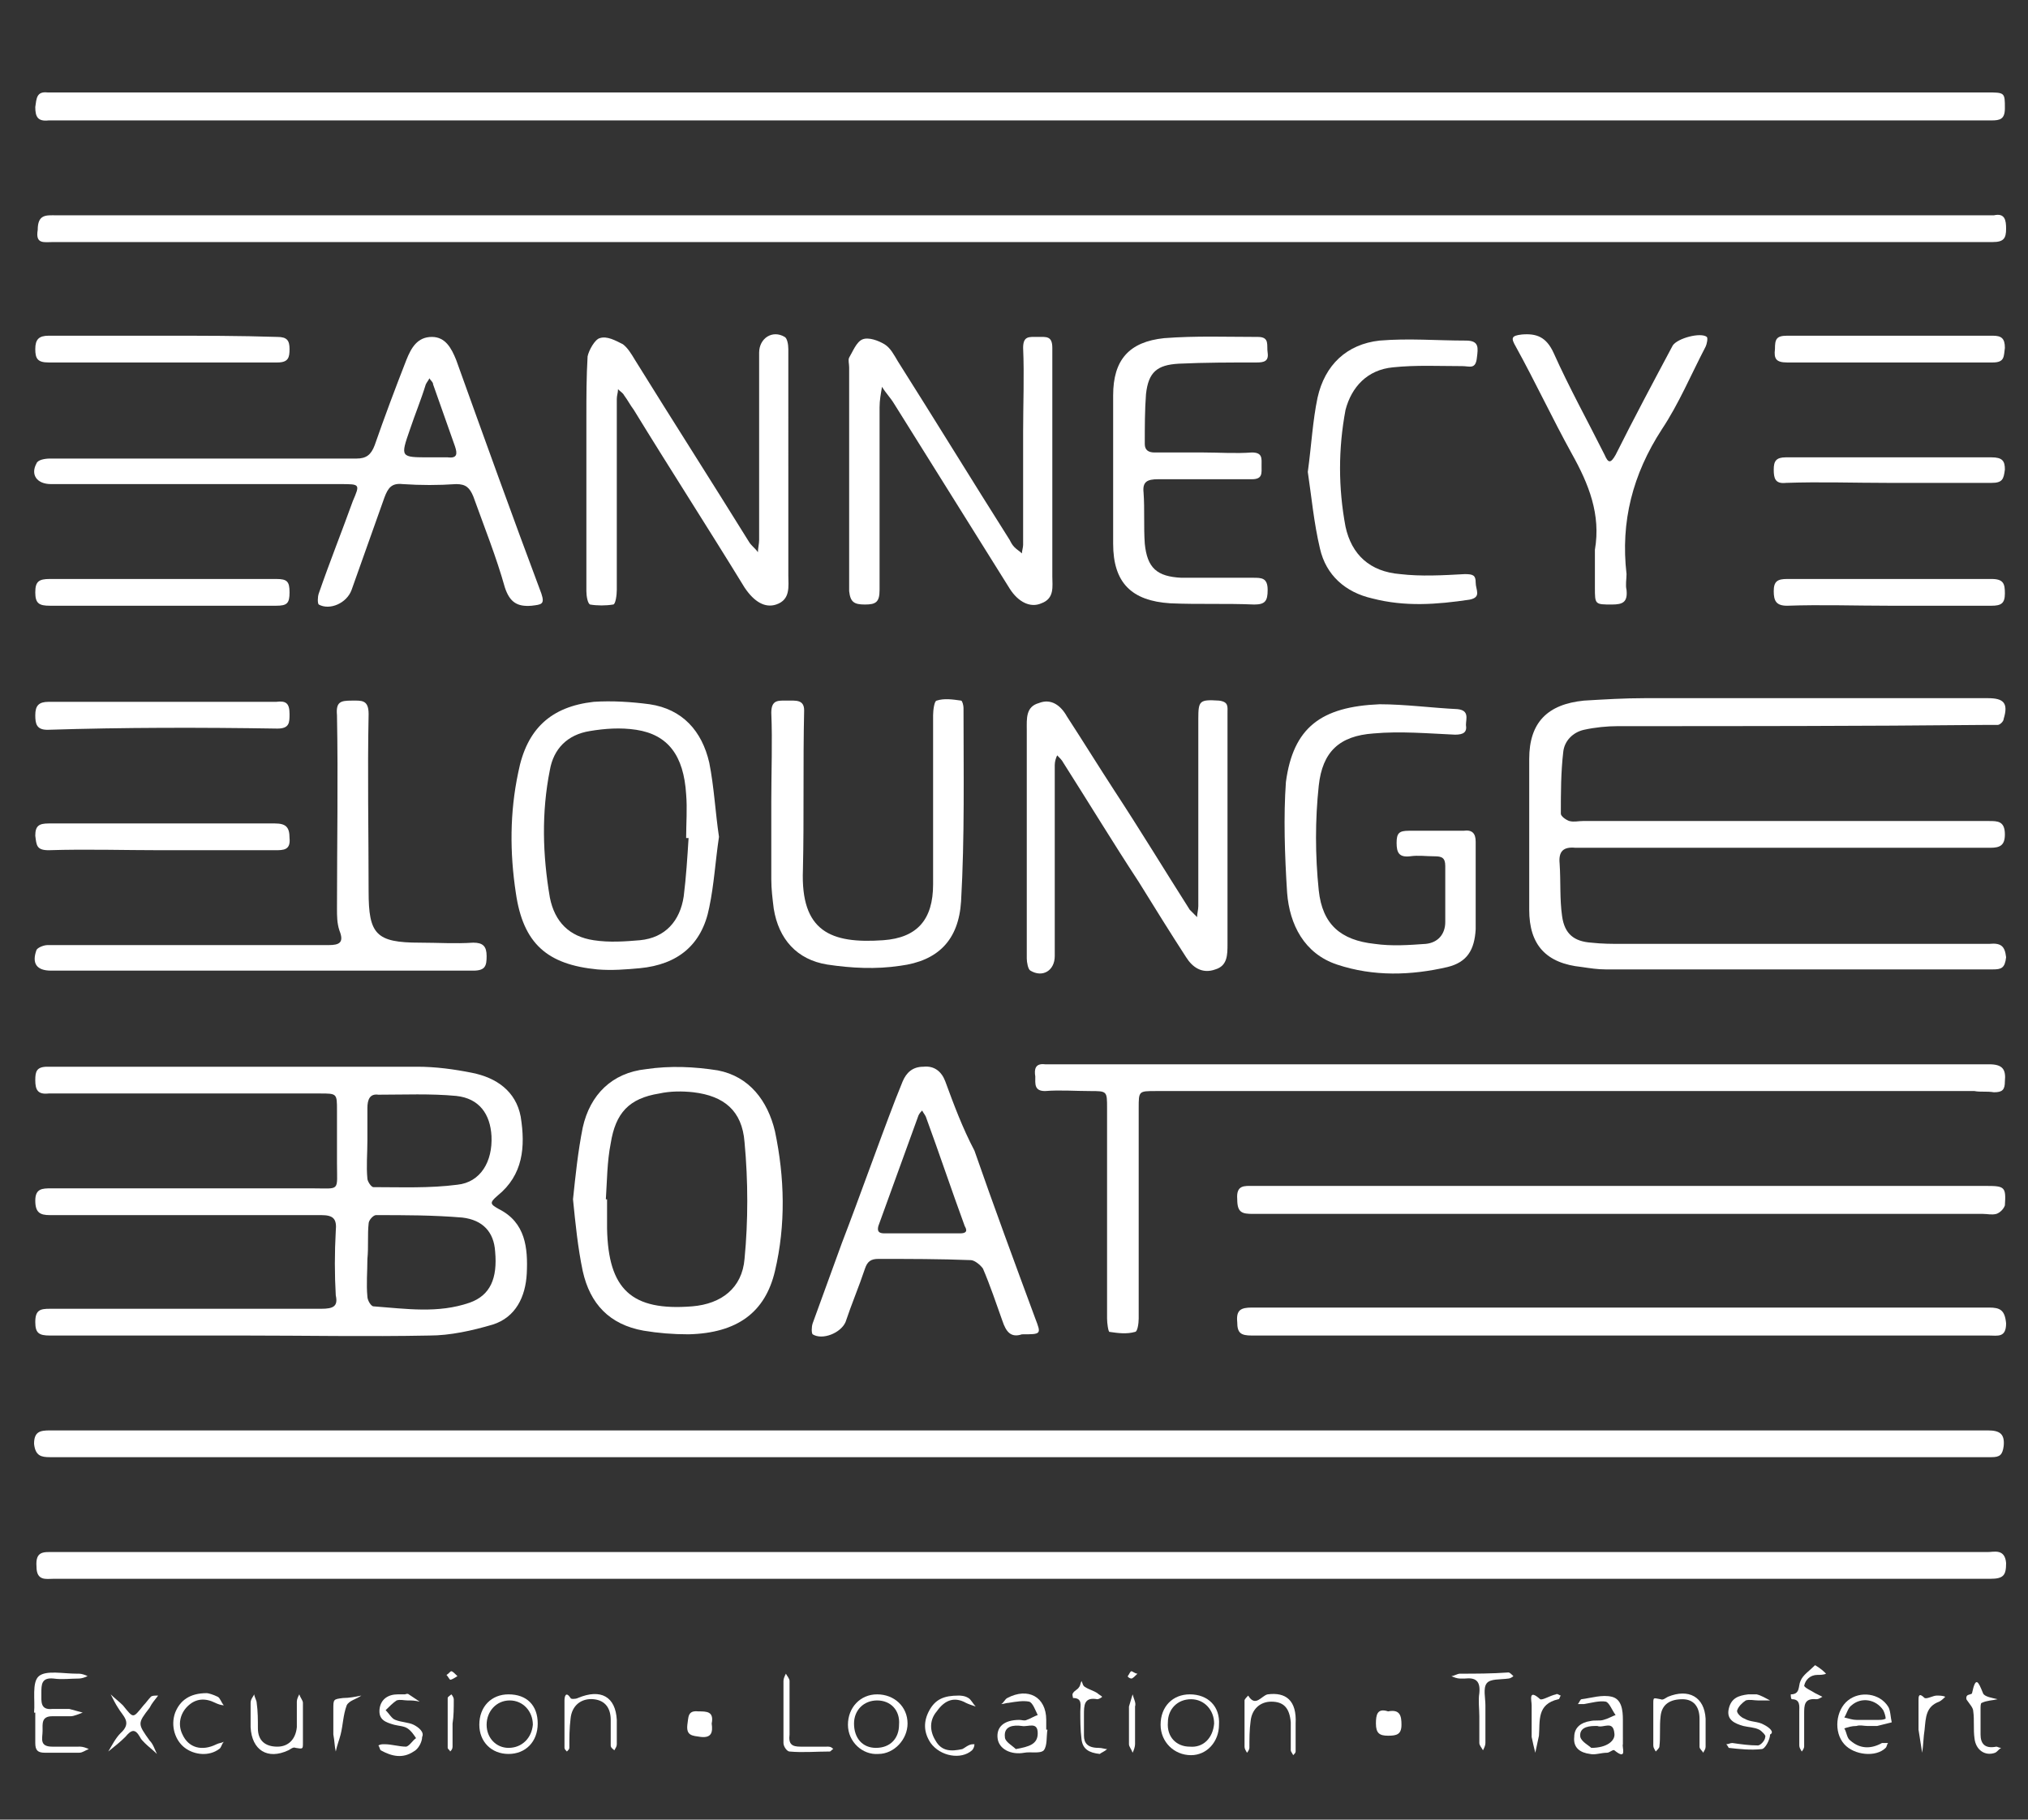 <?xml version="1.0" encoding="UTF-8"?>
<!-- Generator: Adobe Illustrator 27.5.0, SVG Export Plug-In . SVG Version: 6.00 Build 0)  -->
<svg xmlns="http://www.w3.org/2000/svg" xmlns:xlink="http://www.w3.org/1999/xlink" version="1.1" id="Calque_1" x="0px" y="0px" viewBox="0 0 166.7 149.6" style="enable-background:new 0 0 166.7 149.6;" xml:space="preserve">
<rect x="0" y="0" width="166.7" height="149.6" fill="#333333" stroke="none"/>
<style type="text/css">
	.st0{fill:#FFFFFF;}
</style>
<g>
	<path class="st0" d="M4.4,19.9c26.5,0,53,0,79.5,0c19.3,0,38.6,0,57.9,0c7.3,0,14.6,0,22,0c0.9,0,1.1-0.3,1.1-1.1   c0-0.7-0.1-1.3-1-1.1c-0.3,0-0.6,0-0.9,0c-20.8,0-41.7,0-62.5,0c-32,0-63.9,0-95.9,0c-0.8,0-1.5-0.1-1.5,1.2   C2.9,20.1,3.6,19.9,4.4,19.9z"></path>
	<path class="st0" d="M4,9.9c0.4,0,0.7,0,1.1,0c26.3,0,52.5,0,78.8,0c22.9,0,45.9,0,68.8,0c3.7,0,7.4,0,11,0c0.7,0,1.1-0.1,1.1-1   c0-1.3,0-1.3-1.5-1.3c-52.9,0-105.8,0-158.8,0c-0.2,0-0.4,0-0.6,0C3,7.5,3,8.1,2.9,8.8C2.9,9.6,3.1,10,4,9.9z"></path>
	<path class="st0" d="M163.4,127.6c-21.9,0-43.7,0-65.6,0c-31.1,0-62.3,0-93.4,0c-0.8,0-1.5-0.1-1.4,1.2c0,1.2,0.8,1,1.4,1   c26.5,0,53,0,79.5,0c7.1,0,14.2,0,21.4,0c19.4,0,38.8,0,58.3,0c1.1,0,1.3-0.3,1.3-1.3C164.8,127.3,163.9,127.6,163.4,127.6z"></path>
	<path class="st0" d="M4.1,119.8c0.3,0,0.6,0,0.9,0c52.2,0,104.5,0,156.7,0c0.7,0,1.3,0,2,0c0.7,0,0.9-0.2,1-0.9   c0.1-1-0.3-1.3-1.3-1.3c-26.5,0-53.1,0-79.6,0c-26.6,0-53.1,0-79.7,0c-0.8,0-1.3,0.1-1.3,1.1C2.9,119.7,3.4,119.8,4.1,119.8z"></path>
	<path class="st0" d="M26.4,107.6c-7.4,0-14.9,0-22.3,0c-0.8,0-1.2,0.1-1.2,1.1c0,0.9,0.3,1.1,1.2,1.1c5.3,0,10.6,0,15.9,0   c0,0,0,0,0,0c5.1,0,10.2,0.1,15.3,0c1.7,0,3.5-0.4,5.2-0.9c1.9-0.6,2.7-2.3,2.8-4.2c0.1-2.1-0.1-4.2-2.3-5.3   c-0.7-0.4-0.8-0.5-0.1-1.1c2.1-1.7,2.3-4,1.9-6.5c-0.4-2.1-2-3.2-4-3.6c-1.5-0.3-3-0.5-4.5-0.5c-10.1,0-20.2,0-30.4,0   c-0.9,0-1,0.4-1,1.1c0,0.8,0.2,1.2,1.1,1.1c0.3,0,0.6,0,0.9,0c7.1,0,14.2,0,21.4,0c1.4,0,1.4,0,1.4,1.4c0,1.4,0,2.9,0,4.3   c0,2.4,0.3,2.1-2,2.1c-7.2,0-14.3,0-21.5,0c-0.7,0-1.3,0-1.3,1c0,1,0.4,1.2,1.2,1.2c7.4,0,14.9,0,22.3,0c1,0,1.3,0.3,1.2,1.3   c-0.1,1.8-0.1,3.6,0,5.3C27.8,107.4,27.4,107.6,26.4,107.6z M31.1,90c2.1,0,4.3-0.1,6.4,0.1c1.9,0.2,2.8,1.5,2.9,3.3   c0.1,2.1-0.9,3.8-2.8,4c-2.3,0.3-4.6,0.2-6.9,0.2c-0.2,0-0.5-0.5-0.5-0.7c-0.1-1,0-2.1,0-3.1c0-0.9,0-1.8,0-2.7   C30.2,90.4,30.4,89.9,31.1,90z M30.3,100.6c0-0.3,0.4-0.7,0.6-0.7c2.4,0,4.7,0,7.1,0.2c1.7,0.2,2.6,1.2,2.7,2.8   c0.2,2.2-0.4,3.6-2.1,4.2c-2.6,0.9-5.2,0.5-7.9,0.3c-0.2,0-0.5-0.5-0.5-0.8c-0.1-1,0-2.1,0-3.1C30.3,102.5,30.2,101.5,30.3,100.6z"></path>
	<path class="st0" d="M163.5,77.6c-10,0-20.1,0-30.1,0c-0.9,0-1.7,0-2.6-0.1c-1.4-0.1-2.2-0.7-2.4-2.2c-0.2-1.4-0.1-2.8-0.2-4.3   c-0.1-1,0.3-1.4,1.3-1.3c5.7,0,11.3,0,17,0c0,0,0,0,0,0c5.7,0,11.4,0,17.1,0c0.8,0,1.2-0.2,1.2-1.1c0-1.1-0.6-1.1-1.3-1.1   c-11.1,0-22.3,0-33.4,0c-0.4,0-0.7,0.1-1.1,0c-0.3-0.1-0.7-0.4-0.7-0.6c0-1.7,0-3.4,0.2-5.1c0.1-0.9,0.8-1.6,1.7-1.8   c0.9-0.2,1.9-0.3,2.8-0.3c10,0,20.1,0,30.1-0.1c0.4,0,0.7,0,1.1,0c0.2,0,0.5-0.3,0.5-0.5c0.4-1.3,0-1.7-1.3-1.7   c-9.4,0-18.8,0-28.2,0c-1.7,0-3.3,0.1-5,0.2c-3,0.3-4.5,1.8-4.5,4.8c0,4.1,0,8.2,0,12.4c0,2.9,1.4,4.4,4.3,4.7   c0.7,0.1,1.3,0.2,2,0.2c10.6,0,21.2,0,31.8,0c0.7,0,1-0.1,1.1-1C164.8,77.8,164.5,77.5,163.5,77.6z"></path>
	<path class="st0" d="M163.9,89.8c0.7,0,0.9-0.2,0.9-0.9c0.1-1-0.2-1.4-1.3-1.4c-12.9,0-25.7,0-38.6,0c-12.7,0-25.5,0-38.2,0   c-0.3,0-0.6,0-0.8,0c-0.8-0.1-0.9,0.4-0.8,1c0,0.6-0.1,1.2,0.8,1.2c1.2-0.1,2.5,0,3.7,0c1.4,0,1.4,0,1.4,1.4c0,5.8,0,11.6,0,17.3   c0,0.4,0.1,1.1,0.2,1.1c0.7,0.1,1.4,0.2,2.1,0c0.2,0,0.3-0.7,0.3-1.1c0-5.8,0-11.6,0-17.3c0-1.4,0-1.4,1.4-1.4   c22.4,0,44.8,0,67.3,0C162.8,89.8,163.3,89.7,163.9,89.8z"></path>
	<path class="st0" d="M4.2,39.8c7.9,0,15.9,0,23.8,0c1.6,0,1.6,0,1,1.4c-0.9,2.5-1.9,5-2.8,7.6c-0.1,0.3-0.1,0.8,0,0.9   c0.9,0.5,2.3-0.1,2.7-1.2c0.9-2.5,1.8-5.1,2.7-7.6c0.3-0.8,0.6-1.2,1.5-1.1c1.5,0.1,2.9,0.1,4.4,0c0.8,0,1.1,0.3,1.4,1   c0.9,2.5,1.9,5,2.6,7.5c0.4,1.2,1,1.6,2.2,1.5c0.8-0.1,1.1-0.1,0.8-1c-2.4-6.4-4.7-12.8-7-19.2c-0.4-1-0.9-1.9-2-1.9   c-1.2,0-1.7,0.9-2.1,1.9c-0.9,2.3-1.8,4.7-2.6,7c-0.3,0.8-0.7,1.1-1.5,1.1c-4.2,0-8.3,0-12.5,0c-4.2,0-8.5,0-12.7,0   c-0.4,0-1,0.1-1.1,0.4C2.5,39,3,39.8,4.2,39.8z M33.7,35.3c0.4-1.2,0.9-2.4,1.3-3.7c0.1-0.2,0.2-0.3,0.3-0.5   c0.1,0.2,0.3,0.3,0.3,0.5c0.6,1.7,1.2,3.4,1.8,5.1c0.2,0.6,0.2,1-0.6,0.9c-0.5,0-1,0-1.5,0C32.9,37.6,32.9,37.6,33.7,35.3z"></path>
	<path class="st0" d="M85.4,57.8c-1.1,0.3-1,1.3-1,2.2c0,2.9,0,5.8,0,8.7c0,3.4,0,6.7,0,10.1c0,0.3,0.1,0.9,0.3,1c1,0.6,2,0,2-1.2   c0-5.2,0-10.5,0-15.7c0-0.3,0.1-0.6,0.2-0.8c0.2,0.2,0.4,0.4,0.5,0.6c2.1,3.3,4.1,6.6,6.2,9.8c1.3,2.1,2.6,4.2,3.9,6.2   c0.5,0.8,1.3,1.4,2.4,1c1-0.3,1-1.2,1-2.1c0-3.1,0-6.2,0-9.3c0-3.2,0-6.5,0-9.7c0-0.5,0.1-0.9-0.7-1c-1.6-0.1-1.7,0-1.7,1.5   c0,5.1,0,10.3,0,15.4c0,0.3-0.1,0.6-0.1,0.9c-0.2-0.2-0.4-0.4-0.6-0.6c-2.1-3.3-4.1-6.6-6.2-9.8c-1.3-2-2.6-4.1-3.9-6.1   C87.2,58,86.4,57.4,85.4,57.8z"></path>
	<path class="st0" d="M71.1,49.7c0.9,0,1.2-0.2,1.2-1.2c0-5,0-10,0-15c0-0.6,0.1-1.1,0.2-1.7c0.3,0.5,0.7,0.9,1,1.4   c3.2,5.1,6.3,10.1,9.5,15.2c0.7,1.1,1.7,1.6,2.6,1.2c1.1-0.4,0.9-1.4,0.9-2.2c0-3,0-6.1,0-9.1c0-3.2,0-6.5,0-9.7   c0-1-0.5-0.9-1.2-0.9c-0.7,0-1.2-0.1-1.2,0.9c0.1,2.3,0,4.6,0,6.9c0,3.1,0,6.2,0,9.3c0,0.2-0.1,0.5-0.1,0.7   c-0.2-0.2-0.4-0.3-0.6-0.5c-0.2-0.2-0.3-0.4-0.4-0.6c-3.1-4.9-6.1-9.8-9.2-14.7c-0.3-0.5-0.6-1.1-1.1-1.4c-0.5-0.3-1.3-0.6-1.8-0.4   c-0.5,0.2-0.8,1-1.1,1.5c-0.1,0.2,0,0.5,0,0.8c0,6.1,0,12.3,0,18.4C69.9,49.5,70.2,49.7,71.1,49.7z"></path>
	<path class="st0" d="M64.8,28.7c0-0.4-0.1-0.9-0.3-1c-1-0.6-2.1,0.1-2.1,1.3c0,5.1,0,10.3,0,15.4c0,0.3-0.1,0.7-0.1,1   c-0.2-0.3-0.5-0.5-0.7-0.8c-3.1-5-6.3-10-9.4-15c-0.3-0.5-0.6-1-1-1.3c-0.6-0.3-1.3-0.7-1.9-0.5c-0.4,0.1-0.9,1-1,1.5   c-0.1,1.7-0.1,3.3-0.1,5c0,4.8,0,9.5,0,14.3c0,0.4,0.1,1,0.3,1.1c0.6,0.1,1.3,0.1,1.9,0c0.2,0,0.3-0.8,0.3-1.2c0-5.2,0-10.5,0-15.7   c0-0.3,0.1-0.5,0.1-0.8c0.2,0.2,0.4,0.3,0.5,0.5c0.3,0.4,0.5,0.8,0.8,1.2c3,4.9,6.1,9.7,9.1,14.6c0.8,1.2,1.7,1.7,2.6,1.4   c1.2-0.4,1-1.5,1-2.4c0-3,0-6,0-9C64.8,35,64.8,31.9,64.8,28.7z"></path>
	<path class="st0" d="M163.3,97.5c-10,0-20.1,0-30.1,0c-10.1,0-20.2,0-30.2,0c-0.7,0-1.4-0.1-1.3,1.1c0,1.1,0.4,1.2,1.3,1.2   c20,0,40,0,60,0c0.4,0,0.7,0.1,1.1,0c0.3-0.1,0.6-0.4,0.7-0.7C164.9,97.6,164.8,97.5,163.3,97.5z"></path>
	<path class="st0" d="M163.5,107.5c-10,0-20.1,0-30.1,0c0,0,0,0,0,0c-10.2,0-20.3,0-30.5,0c-0.9,0-1.3,0.2-1.2,1.2   c0,0.9,0.3,1.1,1.2,1.1c20.2,0,40.4,0,60.6,0c0.7,0,1.4,0.2,1.4-1C164.8,107.7,164.4,107.5,163.5,107.5z"></path>
	<path class="st0" d="M42.6,63.5c-0.7,3.3-0.7,6.6-0.2,9.9c0.6,4.2,2.6,5.9,6.7,6.3c1.2,0.1,2.4,0,3.5-0.1c3.1-0.3,5.1-1.9,5.7-5   c0.4-1.9,0.5-3.8,0.8-5.8c-0.3-2-0.4-4.1-0.8-6.1c-0.6-2.6-2.2-4.4-4.9-4.8c-1.5-0.2-3.1-0.3-4.6-0.2   C45.3,58.1,43.3,59.9,42.6,63.5z M48.5,60.1c1.2-0.2,2.5-0.3,3.8-0.1c2.6,0.4,3.9,2.1,4.1,5.3c0.1,1.2,0,2.4,0,3.6   c0.1,0,0.1,0,0.2,0c-0.1,1.6-0.2,3.2-0.4,4.8c-0.3,2-1.5,3.4-3.6,3.6c-1.2,0.1-2.5,0.2-3.8,0c-2-0.3-3.2-1.5-3.6-3.5   c-0.6-3.5-0.7-7,0-10.5C45.5,61.6,46.6,60.4,48.5,60.1z"></path>
	<path class="st0" d="M59,88c-1.9-0.3-3.9-0.4-5.9-0.1c-2.8,0.3-4.6,2.1-5.2,4.8c-0.4,2-0.6,4-0.8,5.9c0.2,2,0.4,4,0.8,5.9   c0.6,2.7,2.2,4.4,5,4.9c1.2,0.2,2.4,0.3,3.7,0.3c4-0.1,6.3-1.8,7.1-5.2c0.9-3.8,0.8-7.7,0-11.5C63.1,90.5,61.6,88.5,59,88z    M61.2,103.5c-0.2,2.4-1.9,3.7-4.3,3.9c-5,0.4-6.9-1.4-7-6.4c0-0.8,0-1.6,0-2.4c0,0-0.1,0-0.1,0c0.1-1.5,0.1-3.1,0.4-4.6   c0.4-2.5,1.5-3.7,4-4.1c0.9-0.2,1.9-0.2,2.8-0.1c2.5,0.3,4,1.5,4.2,4.1C61.5,97.1,61.5,100.4,61.2,103.5z"></path>
	<path class="st0" d="M4.2,79.8c5.7,0,11.4,0,17.1,0c0,0,0,0,0,0c5.9,0,11.7,0,17.6,0c1,0,1.1-0.4,1.1-1.2c0-0.8-0.3-1.1-1.1-1.1   c-1.5,0.1-2.9,0-4.4,0c-3.6,0-4.2-0.7-4.2-4.2c0-4.9-0.1-9.7,0-14.6c0-1.2-0.6-1.1-1.4-1.1c-0.9,0-1.3,0.1-1.2,1.2   c0.1,5.3,0,10.6,0,15.9c0,0.6,0,1.2,0.2,1.8c0.4,1,0,1.2-0.9,1.2c-5.9,0-11.7,0-17.6,0c-1.8,0-3.6,0-5.5,0c-0.3,0-0.8,0.2-0.9,0.4   C2.6,79.2,3,79.8,4.2,79.8z"></path>
	<path class="st0" d="M105.8,73.4c0.2,2.6,1.4,5,4.1,5.9c3,1,6.1,0.9,9.1,0.2c1.6-0.4,2.2-1.4,2.3-3.1c0-1.1,0-2.3,0-3.4   c0-1.3,0-2.5,0-3.8c0-0.7-0.3-1-1-0.9c-1.5,0-3,0-4.5,0c-0.8,0-1,0.2-1,1c0,0.8,0.2,1.2,1.1,1.1c0.7-0.1,1.3,0,2,0   c0.6,0,0.9,0.1,0.9,0.8c0,1.5,0,3.1,0,4.6c0,1-0.6,1.7-1.6,1.8c-1.4,0.1-2.8,0.2-4.2,0c-2.8-0.3-4.3-1.6-4.6-4.4   c-0.3-2.9-0.3-5.8,0-8.6c0.3-2.8,1.7-4.1,4.5-4.3c2.2-0.2,4.5,0,6.7,0.1c0.7,0,1-0.2,0.9-0.8c0-0.5,0.3-1.2-0.7-1.3   c-2.1-0.1-4.3-0.4-6.4-0.4c-4.8,0.2-7.1,1.9-7.7,6.4C105.5,67.1,105.6,70.3,105.8,73.4z"></path>
	<path class="st0" d="M77.7,88.9c-0.3-0.8-0.9-1.3-1.8-1.2c-0.9,0-1.4,0.5-1.7,1.2c-0.2,0.5-0.4,1-0.6,1.5   c-1.5,3.9-2.9,7.9-4.4,11.8c-0.8,2.2-1.6,4.4-2.4,6.6c-0.1,0.3-0.1,0.8,0,0.9c0.8,0.5,2.3-0.1,2.7-1c0.5-1.5,1.1-2.9,1.6-4.4   c0.2-0.6,0.5-0.8,1.1-0.8c2.5,0,5.1,0,7.6,0.1c0.3,0,0.8,0.4,1,0.7c0.6,1.4,1.1,2.9,1.6,4.3c0.3,0.9,0.7,1.4,1.6,1.1   c1.6,0,1.6,0,1.1-1.3c-1.7-4.6-3.4-9.2-5-13.8C79.1,92.7,78.4,90.8,77.7,88.9z M78.9,101.4c-1,0-2.1,0-3.1,0c0,0,0,0,0,0   c-1,0-2.1,0-3.1,0c-0.5,0-0.6-0.2-0.5-0.6c1.1-3,2.2-6.1,3.3-9.1c0.1-0.2,0.2-0.3,0.3-0.4c0.1,0.2,0.2,0.3,0.3,0.5   c1.1,3,2.1,6,3.2,9C79.6,101.3,79.3,101.4,78.9,101.4z"></path>
	<path class="st0" d="M64.7,57.6c-0.7,0-1.3-0.1-1.3,1c0.1,2.4,0,4.8,0,7.2c0,2.2,0,4.4,0,6.5c0,0.8,0.1,1.6,0.2,2.4   c0.4,2.5,1.9,4.2,4.4,4.6c2,0.3,4,0.4,6,0.1c3.1-0.4,4.8-2.1,5-5.3c0.3-5.3,0.2-10.6,0.2-15.9c0-0.2-0.1-0.6-0.2-0.6   c-0.7-0.1-1.4-0.2-2,0c-0.2,0-0.3,0.8-0.3,1.2c0,4.6,0,9.3,0,13.9c0,2.9-1.3,4.4-4.1,4.6c-4.3,0.3-6.8-0.7-6.6-5.8   c0.1-4.3,0-8.7,0.1-13.1C66.1,57.5,65.4,57.6,64.7,57.6z"></path>
	<path class="st0" d="M103.4,27.7c-2.6,0-5.1-0.1-7.7,0.1c-2.9,0.3-4.2,1.8-4.2,4.7c0,4.1,0,8.2,0,12.2c0,3.2,1.5,4.7,4.7,4.9   c2.3,0.1,4.6,0,6.9,0.1c0.9,0,1.1-0.3,1.1-1.2c0-1-0.5-1-1.2-1c-2,0-4,0-5.9,0c-2-0.1-2.8-0.8-3-2.8c-0.1-1.4,0-2.8-0.1-4.2   c-0.1-0.9,0.3-1.1,1.2-1.1c2.6,0,5.1,0,7.7,0c0.9,0,0.8-0.5,0.8-1.1c0-0.6,0.1-1.1-0.8-1.1c-1.3,0.1-2.7,0-4,0c0,0,0,0,0,0   c-1.3,0-2.7,0-4,0c-0.5,0-0.8-0.2-0.8-0.7c0-1.4,0-2.8,0.1-4.1c0.2-1.8,0.9-2.4,2.7-2.5c2.1-0.1,4.3-0.1,6.4-0.1   c0.6,0,1-0.1,0.9-0.8C104.1,28.4,104.4,27.7,103.4,27.7z"></path>
	<path class="st0" d="M114.5,30.2c1.9-0.2,3.8-0.1,5.7-0.1c0.6,0,1.1,0.3,1.2-0.7c0.1-0.8,0.2-1.4-0.9-1.4c-2.4,0-4.7-0.2-7.1,0   c-2.7,0.3-4.5,2-5.1,4.7c-0.4,1.9-0.5,3.9-0.8,6.1c0.3,2,0.5,4.2,1,6.3c0.5,2.2,2.1,3.6,4.3,4.1c2.7,0.7,5.3,0.5,8,0.1   c1-0.2,0.5-0.8,0.5-1.4c0-0.6-0.2-0.7-0.9-0.7c-1.8,0.1-3.6,0.2-5.3,0c-2.5-0.2-4-1.6-4.5-3.9c-0.6-3.2-0.6-6.4,0-9.6   C111.1,31.8,112.4,30.4,114.5,30.2z"></path>
	<path class="st0" d="M140.2,28.5c0.1-0.2,0.2-0.7,0.1-0.8c-0.5-0.4-2.4,0.1-2.8,0.7c-1.6,3-3.2,6-4.7,9c-0.4,0.7-0.6,0.7-0.9,0   c-1.4-2.8-2.9-5.5-4.2-8.4c-0.6-1.3-1.4-1.6-2.6-1.5c-0.9,0.1-0.9,0.3-0.5,1c1.6,2.9,3,5.9,4.6,8.8c1.4,2.5,2.4,5,1.9,7.9   c0,1,0,2.1,0,3.1c0,1.4,0,1.4,1.4,1.4c0.9,0,1.3-0.2,1.2-1.2c-0.1-0.4,0-0.9,0-1.3c-0.5-4.3,0.5-8.2,2.9-11.9   C138,33.2,139,30.8,140.2,28.5z"></path>
	<path class="st0" d="M22.8,59.9c1,0,1-0.5,1-1.2c0-0.9-0.3-1.1-1.1-1c-3.1,0-6.2,0-9.2,0c-3.2,0-6.3,0-9.5,0   c-0.8,0-1.1,0.3-1.1,1.1c0,0.7,0.1,1.2,1,1.2C10.2,59.8,16.5,59.8,22.8,59.9z"></path>
	<path class="st0" d="M22.7,47.6c-6.2,0-12.4,0-18.6,0c-0.9,0-1.2,0.2-1.2,1.1c0,0.9,0.3,1.1,1.2,1.1c3.1,0,6.2,0,9.4,0c0,0,0,0,0,0   c3.1,0,6.2,0,9.2,0c0.9,0,1.1-0.2,1.1-1.1C23.8,47.8,23.6,47.6,22.7,47.6z"></path>
	<path class="st0" d="M4,69.9c3.1-0.1,6.2,0,9.2,0c3.1,0,6.2,0,9.4,0c0.7,0,1.3,0,1.2-1c0-0.9-0.3-1.2-1.2-1.2c-6.2,0-12.4,0-18.6,0   c-0.8,0-1.1,0.2-1.1,1C3,69.5,3,69.9,4,69.9z"></path>
	<path class="st0" d="M13.5,27.6c-3.2,0-6.3,0-9.5,0c-0.8,0-1.1,0.3-1.1,1.1c0,0.8,0.2,1.1,1.1,1.1c6.3,0,12.6,0,18.8,0   c0.9,0,1-0.4,1-1.1c0-0.7-0.2-1-1-1C19.7,27.6,16.6,27.6,13.5,27.6z"></path>
	<path class="st0" d="M163.7,47.6c-5.6,0-11.2,0-16.8,0c-0.8,0-1.1,0.2-1.1,1c0,0.8,0.2,1.2,1.1,1.2c2.8-0.1,5.6,0,8.4,0   c0,0,0,0,0,0c2.8,0,5.6,0,8.4,0c0.8,0,1.1-0.2,1.1-1C164.8,48,164.7,47.6,163.7,47.6z"></path>
	<path class="st0" d="M146.9,29.8c2.8,0,5.6,0,8.4,0c2.8,0,5.7,0,8.5,0c1,0,0.9-0.5,1-1.2c0-0.8-0.3-1-1-1c-5.6,0-11.3,0-16.9,0   c-0.9,0-1,0.3-1,1.1C145.8,29.5,146,29.8,146.9,29.8z"></path>
	<path class="st0" d="M163.7,37.6c-5.6,0-11.3,0-16.9,0c-0.8,0-1,0.3-1,1c0,0.7,0.1,1.2,1,1.1c2.8-0.1,5.6,0,8.4,0c0,0,0,0,0,0   c2.8,0,5.7,0,8.5,0c0.9,0,1-0.3,1.1-1.1C164.8,37.9,164.6,37.6,163.7,37.6z"></path>
	<path class="st0" d="M4.3,143.6c-1.1,0-0.8-0.7-0.8-1.3c0-0.6-0.1-1.2,0.8-1.2c0.5,0,1,0,1.5,0c0.3,0,0.7-0.2,1-0.3   c-0.4-0.1-0.7-0.2-1.1-0.3c-0.5,0-0.9,0-1.4,0c-1,0.1-0.9-0.6-0.9-1.3c0-0.7,0-1.3,1-1.2c0.7,0.1,1.4,0,2.1,0   c0.2,0,0.5-0.1,0.7-0.2c-0.2-0.1-0.5-0.2-0.7-0.2c-0.1,0-0.2,0-0.2,0c-1.1,0-2.5-0.3-3.1,0.2c-0.6,0.5-0.3,2-0.4,3c0,0,0.1,0,0.1,0   c0,0.8,0,1.7,0,2.5c0,0.6,0.2,0.8,0.8,0.8c0.9,0,1.9,0,2.8,0c0.3,0,0.5-0.2,0.8-0.3c-0.2-0.1-0.5-0.2-0.7-0.2   C5.9,143.6,5.1,143.6,4.3,143.6z"></path>
	<path class="st0" d="M133.4,142.3C133.4,142.3,133.4,142.3,133.4,142.3c0-0.3,0-0.6,0-0.9c0-0.8-0.1-1.7-0.9-1.9   c-0.8-0.2-1.7,0.1-2.5,0.2c-0.1,0-0.2,0.3-0.3,0.4c0.2,0,0.3,0,0.5,0c0.6-0.1,1.3-0.3,1.8-0.2c0.3,0.1,0.5,0.7,0.8,1.1   c-0.3,0.1-0.6,0.3-1,0.4c-0.3,0.1-0.7,0-1.1,0.1c-0.7,0.1-1.3,0.5-1.3,1.3c-0.1,0.9,0.5,1.3,1.3,1.4c0.4,0.1,0.9-0.1,1.4-0.1   c0.2,0,0.5-0.3,0.6-0.2c1.1,0.9,0.6-0.3,0.7-0.5C133.4,143,133.4,142.6,133.4,142.3z M130.8,143.7c-0.2-0.2-0.8-0.5-0.9-0.9   c-0.1-0.7,0.5-0.9,1.2-0.9c0.1,0,0.2,0,0.2,0c0.5,0.2,1.3-0.5,1.4,0.6C132.8,143.1,132.1,143.7,130.8,143.7z"></path>
	<path class="st0" d="M86,141.4c0-1.9-1.5-2.7-3.2-1.8c-0.2,0.1-0.3,0.4-0.5,0.5c0.2,0,0.4-0.1,0.6-0.1c0.6-0.1,1.2-0.2,1.7-0.1   c0.3,0.1,0.5,0.7,0.7,1.1c-0.3,0.1-0.6,0.3-0.9,0.4c-0.2,0.1-0.4,0-0.6,0c-1.3,0-1.9,0.6-1.8,1.5c0.1,0.9,1.1,1.4,2.2,1.2   c0.5-0.1,1.3,0.1,1.6-0.2c0.3-0.4,0.2-1.1,0.3-1.7c0,0-0.1,0-0.1,0C86,142,86,141.7,86,141.4z M83.5,143.8c-0.3-0.3-0.9-0.6-0.9-1   c-0.1-0.9,0.7-1,1.4-0.9c0.5,0.1,1.3-0.4,1.3,0.6C85.3,143.4,84.6,143.6,83.5,143.8z"></path>
	<path class="st0" d="M153.5,141.9c0.3,0,0.6,0,0.8,0c0.4-0.1,0.8-0.2,1.2-0.3c-0.1-0.4-0.1-1-0.3-1.3c-0.7-1.1-2.3-1.3-3.3-0.5   c-1,0.8-1.2,2.6-0.3,3.6c0.8,0.9,2.6,1.1,3.4,0.3c0.1-0.1,0.1-0.3,0.2-0.4c-0.2,0-0.4,0-0.5,0c-0.9,0.5-1.8,0.5-2.6-0.2   c-0.3-0.2-0.3-0.7-0.5-1c0.3-0.1,0.6-0.2,1-0.2C152.9,141.8,153.2,141.9,153.5,141.9z M152.2,140.2c0.8-0.7,2-0.5,2.6,0.4   c0.1,0.2,0.2,0.5,0.2,0.7c-0.2,0.1-0.4,0.1-0.6,0.1c-0.3,0-0.7,0-1.1,0c0,0,0,0,0,0c-0.2,0-0.5,0-0.7,0c-0.3,0-0.6-0.1-1-0.2   C151.8,140.9,151.9,140.4,152.2,140.2z"></path>
	<path class="st0" d="M72.1,139.3c-1.4,0-2.4,1.1-2.4,2.5c0,1.4,1.2,2.5,2.5,2.4c1.3,0,2.4-1.2,2.4-2.5   C74.6,140.3,73.5,139.3,72.1,139.3z M72,143.7c-1.1,0-1.8-0.8-1.8-2c0-1.1,0.8-1.9,1.9-1.9c1.1,0,1.9,0.8,1.8,2   C73.9,142.9,73.2,143.7,72,143.7z"></path>
	<path class="st0" d="M24.6,139.3c-0.1,0.2-0.2,0.4-0.2,0.6c0,0.7,0,1.4,0,2.1c-0.1,1-0.7,1.6-1.6,1.6c-1,0-1.6-0.5-1.6-1.5   c0-0.7,0-1.4-0.1-2.1c0-0.2-0.2-0.5-0.2-0.7c-0.1,0.2-0.3,0.4-0.3,0.7c0,0.7,0,1.3,0,2c0.1,1.9,1.4,2.7,3.1,1.9   c0.2-0.1,0.4-0.3,0.6-0.2c0.6,0.1,0.6,0.1,0.6-0.4c0-0.5,0-1,0-1.5c0,0,0,0,0,0c0-0.6,0-1.2,0-1.8   C24.9,139.8,24.7,139.6,24.6,139.3z"></path>
	<path class="st0" d="M97.8,139.3c-1.4,0-2.4,1-2.4,2.5c0,1.4,1.1,2.5,2.5,2.5c1.3,0,2.3-1.1,2.3-2.5   C100.3,140.3,99.3,139.3,97.8,139.3z M97.8,143.6c-1.1,0-1.9-0.8-1.8-2c0-1.1,0.8-1.9,1.9-1.9c1.1,0,1.9,0.9,1.9,2   C99.7,142.9,98.9,143.7,97.8,143.6z"></path>
	<path class="st0" d="M41.8,139.3c-1.4,0-2.4,1-2.4,2.5c0,1.4,1,2.4,2.4,2.4c1.4,0,2.4-1,2.4-2.5C44.2,140.2,43.3,139.3,41.8,139.3z    M41.8,143.7c-1,0-1.8-0.8-1.8-1.9c0-1.1,0.8-2,1.9-2c1.1,0,1.9,0.9,1.9,2C43.7,142.9,42.9,143.7,41.8,143.7z"></path>
	<path class="st0" d="M137.1,139.5c-0.2,0.1-0.4,0.3-0.6,0.2c-0.6-0.1-0.6-0.2-0.6,0.4c0,0.5,0,1,0,1.5c0,0,0,0,0,0   c0,0.6,0,1.3,0,1.9c0,0.2,0.1,0.3,0.2,0.5c0.1-0.1,0.3-0.3,0.3-0.4c0.1-0.8,0-1.7,0.1-2.5c0.1-1,0.8-1.4,1.8-1.4   c0.9,0,1.4,0.6,1.4,1.6c0,0.8,0,1.5,0,2.3c0,0.2,0.2,0.3,0.3,0.5c0.1-0.2,0.2-0.3,0.2-0.5c0-0.7,0-1.5,0-2.3   C140.1,139.5,138.8,138.8,137.1,139.5z"></path>
	<path class="st0" d="M34,141.8c-0.4-0.2-1-0.2-1.5-0.4c-0.3-0.1-0.5-0.5-0.8-0.8c0.3-0.3,0.6-0.6,0.9-0.8c0.3-0.1,0.6,0,0.9,0   c0.3,0,0.6,0,1,0.1c-0.3-0.2-0.6-0.4-0.9-0.6c-0.1-0.1-0.3,0-0.3,0c-0.3,0-0.5,0-0.6,0c-0.8,0-1.4,0.4-1.5,1.2   c-0.1,0.9,0.5,1.1,1.2,1.3c0.4,0.1,0.8,0.1,1.1,0.3c0.3,0.2,0.5,0.5,0.7,0.8c-0.3,0.2-0.5,0.6-0.8,0.7c-0.6,0-1.2-0.2-1.8-0.2   c-0.2,0-0.3,0-0.5,0.1c0.1,0.1,0.1,0.3,0.2,0.4c0.9,0.5,1.8,0.7,2.7,0.1c0.4-0.2,0.7-0.8,0.7-1.2C34.9,142.4,34.4,142,34,141.8z"></path>
	<path class="st0" d="M145,141.8c-0.5-0.3-1.1-0.2-1.6-0.5c-0.3-0.1-0.7-0.5-0.6-0.7c0.1-0.3,0.4-0.6,0.7-0.8c0.3-0.1,0.7,0,1,0   c0.3,0,0.7,0,1,0c-0.4-0.2-0.7-0.4-1.1-0.5c-0.1,0-0.2,0-0.2,0c-0.2,0-0.4,0-0.5,0c-0.8,0.1-1.4,0.3-1.6,1.2   c-0.2,0.9,0.5,1.2,1.2,1.4c0.4,0.1,0.9,0.1,1.3,0.3c0.2,0.1,0.6,0.5,0.5,0.6c0,0.3-0.4,0.7-0.6,0.7c-0.7,0-1.4-0.1-2.1-0.2   c-0.2,0-0.3,0.1-0.5,0.1c0.1,0.1,0.2,0.3,0.2,0.3c0.9,0.1,1.8,0.2,2.7,0.1c0.3,0,0.7-0.8,0.7-1.2C145.9,142.4,145.4,142,145,141.8z   "></path>
	<path class="st0" d="M47.5,139.6c-0.2,0.1-0.6,0.1-0.6,0c-0.4-0.6-0.5-0.1-0.5,0.2c0,0.6,0,1.3,0,1.9c0,0,0,0,0,0c0,0.7,0,1.3,0,2   c0,0.1,0.1,0.2,0.2,0.3c0.1-0.1,0.2-0.2,0.2-0.3c0-0.8,0-1.6,0.1-2.4c0.1-1.1,0.9-1.7,1.9-1.6c1,0.1,1.4,0.8,1.4,1.7   c0,0.7,0,1.4,0,2.1c0,0.2,0.2,0.3,0.3,0.4c0.1-0.2,0.2-0.3,0.2-0.5c0-0.7,0-1.3,0-2C50.6,139.5,49.4,138.8,47.5,139.6z"></path>
	<path class="st0" d="M104.2,139.3c-0.5,0.1-1,1.1-1.6,0.1c-0.1,0.1-0.3,0.3-0.3,0.4c0,1.3,0,2.5,0,3.8c0,0.2,0.1,0.3,0.2,0.5   c0.1-0.1,0.2-0.3,0.2-0.4c0-0.7,0-1.5,0.1-2.2c0.1-1,0.8-1.6,1.7-1.6c1,0,1.5,0.5,1.6,1.7c0,0.7,0,1.5,0,2.3c0,0.1,0.1,0.2,0.2,0.4   c0.1-0.1,0.2-0.2,0.2-0.3c0-0.5,0-0.9,0-1.4c0,0,0,0,0,0c0-0.3,0-0.6,0-0.9C106.6,139.8,105.7,139.1,104.2,139.3z"></path>
	<path class="st0" d="M79.4,140c0.2,0.1,0.5,0.2,0.8,0.3c-0.2-0.2-0.4-0.6-0.6-0.7c-0.3-0.2-0.7-0.2-0.8-0.2c-1.2,0-1.9,0.3-2.4,1.2   c-0.5,0.9-0.5,1.8,0.1,2.7c0.8,1.1,2.5,1.4,3.4,0.6c0.1-0.1,0.2-0.3,0.2-0.5c-0.2,0-0.3,0-0.5,0.1c-0.2,0.1-0.3,0.2-0.5,0.3   c-0.9,0.2-1.7,0.2-2.2-0.7c-0.5-0.8-0.5-1.7,0.1-2.4C77.7,139.7,78.5,139.5,79.4,140z"></path>
	<path class="st0" d="M13,139.4c-0.3,0-0.5,0-0.6,0.1c-0.2,0.2-0.4,0.5-0.6,0.7c-0.9,1.1-0.8,1.1-1.7,0c-0.3-0.3-0.7-0.6-1-0.9   c0.2,0.4,0.4,0.8,0.6,1.1c0.4,0.7,1.2,1.2,0.2,2.1c-0.4,0.4-0.7,1-1,1.5c0.5-0.4,1-0.8,1.4-1.2c0.5-0.6,0.8-0.7,1.2,0   c0.1,0.2,0.2,0.3,0.4,0.5c0.3,0.3,0.7,0.6,1,0.9c-0.2-0.4-0.3-0.8-0.6-1.1c-1-1.4-1-1.4,0-2.7C12.5,140,12.7,139.8,13,139.4z"></path>
	<path class="st0" d="M17.7,140c0.2,0.1,0.5,0.2,0.7,0.2c-0.2-0.2-0.3-0.6-0.5-0.7c-0.4-0.2-0.8-0.3-0.9-0.3c-1.4,0-2.2,0.6-2.6,1.6   c-0.4,1.1,0,2.3,0.8,2.9c0.8,0.6,2,0.7,2.8,0.1c0.2-0.1,0.2-0.4,0.4-0.6c-0.2,0.1-0.4,0.1-0.6,0.2c-1.2,0.6-2.3,0.3-2.8-0.8   c-0.4-0.8-0.2-1.7,0.4-2.3C16.1,139.6,16.9,139.6,17.7,140z"></path>
	<path class="st0" d="M65.8,143.6c-0.7,0-1-0.2-0.9-1c0-1.5,0-2.9,0-4.4c0-0.2-0.2-0.4-0.3-0.6c-0.1,0.2-0.2,0.4-0.2,0.6   c0,0.9,0,1.7,0,2.6c0,0.8,0,1.7,0,2.5c0,0.3,0.3,0.7,0.5,0.7c1.1,0.1,2.2,0,3.3,0c0.1,0,0.2-0.2,0.3-0.2c-0.1-0.1-0.2-0.2-0.4-0.2   C67.4,143.6,66.6,143.6,65.8,143.6z"></path>
	<path class="st0" d="M162.8,142.6c0-0.7,0-1.4,0-2.1c0-0.2,0-0.5,0.1-0.5c0.4-0.2,0.9-0.2,1.3-0.3c-0.4-0.1-1.1-0.2-1.2-0.5   c-0.4-1-0.6-1.4-0.9,0c0,0.1-0.3,0.1-0.4,0.2c-0.1,0.1-0.1,0.3,0,0.4c0.2,0.3,0.5,0.6,0.5,0.9c0.1,0.7,0,1.5,0.1,2.2   c0.1,1,0.9,1.5,1.7,1.2c0.2-0.1,0.3-0.3,0.5-0.4c-0.2,0-0.3-0.1-0.4-0.1C163.1,143.8,162.8,143.3,162.8,142.6z"></path>
	<path class="st0" d="M120,137.6c-0.2,0-0.5,0.2-0.7,0.2c0.2,0.1,0.5,0.2,0.7,0.2c0.1,0,0.2,0,0.4,0c0.9-0.1,1.3,0.2,1.2,1.2   c-0.1,0.6,0,1.3,0,1.9c0,0.7,0,1.5,0,2.2c0,0.2,0.2,0.4,0.3,0.6c0.1-0.2,0.2-0.4,0.2-0.6c0-1,0-2,0-3.1c0-0.6-0.2-1.4,0.1-1.8   c0.3-0.4,1.1-0.3,1.8-0.4c0.1,0,0.3-0.1,0.4-0.2c-0.1-0.1-0.3-0.3-0.4-0.3C122.6,137.6,121.3,137.6,120,137.6z"></path>
	<path class="st0" d="M149.4,137.7c0.2,0,0.5,0,0.7-0.1c-0.2-0.2-0.4-0.4-0.9-0.7c-0.5,0.5-1,0.8-1.2,1.3c-0.2,0.4,0,1.1-0.8,1.1   c0,0.1,0,0.4,0.1,0.4c0.7,0,0.6,0.6,0.6,1c0,0.9,0,1.9,0,2.8c0,0.2,0.1,0.3,0.2,0.5c0.1-0.1,0.2-0.3,0.2-0.4c0-0.9,0-1.8,0-2.7   c0-0.7,0-1.3,1-1.2c0.2,0,0.3-0.1,0.5-0.2c-0.2-0.1-0.4-0.2-0.6-0.3c-0.3-0.2-0.8-0.4-0.9-0.6C148.4,138.1,148.8,137.7,149.4,137.7   z"></path>
	<path class="st0" d="M89.1,142.7c0-0.6,0-1.1,0-1.7c0-0.8,0-1.5,1.1-1.3c0.1,0,0.3-0.1,0.4-0.2c-0.1-0.1-0.3-0.2-0.4-0.3   c-0.3-0.2-0.7-0.3-1-0.5c-0.2-0.1-0.2-0.3-0.3-0.5c-0.1,0.2-0.1,0.4-0.2,0.5c-0.1,0.2-0.4,0.3-0.5,0.5c-0.1,0.1,0,0.3,0,0.4   c0.8,0,0.6,0.6,0.6,1.1c0,0.7,0,1.5,0.1,2.3c0.1,0.8,0.6,1.1,1.5,1.2c0.1-0.1,0.4-0.2,0.6-0.4c-0.2,0-0.4-0.1-0.7-0.1   C89.4,143.7,89.1,143.3,89.1,142.7z"></path>
	<path class="st0" d="M27.4,140.5c0,0.4,0,0.8,0,1.2c0,0.3,0,0.6,0,0.9c0.1,0.5,0.1,1,0.2,1.4c0.1-0.5,0.3-1,0.4-1.4   c0.2-0.8,0.2-1.6,0.5-2.4c0.2-0.4,0.8-0.5,1.2-0.8c-0.5,0.1-1,0.2-1.5,0.2C27.4,139.7,27.4,139.7,27.4,140.5z"></path>
	<path class="st0" d="M126.6,139.7c-1-0.9-0.7,0.1-0.7,0.5c0,0.5,0,1,0,1.5c0,0,0,0,0,0c0,0.4,0,0.7,0,1.1c0.1,0.5,0.2,0.9,0.3,1.3   c0.1-0.5,0.2-0.9,0.3-1.4c0.1-1.2-0.2-2.6,1.6-3c0.1,0,0.1-0.2,0.2-0.3c-0.1,0-0.3-0.2-0.4-0.1   C127.4,139.4,126.8,139.8,126.6,139.7z"></path>
	<path class="st0" d="M114.1,140.7c-0.9-0.3-1,0.3-1,1c0,0.8,0.3,1,1,1c0.7,0,1.1-0.1,1.1-0.9C115.2,141.1,115.1,140.5,114.1,140.7z   "></path>
	<path class="st0" d="M57.4,140.7c-0.9-0.1-0.8,0.5-0.9,1.1c-0.1,0.9,0.4,0.9,1.1,1c0.9,0.1,1-0.4,0.9-1.1   C58.7,140.7,58.1,140.7,57.4,140.7z"></path>
	<path class="st0" d="M159.2,139.4c-0.3,0-0.8,0.3-1,0.2c-0.5-0.5-0.5-0.1-0.5,0.2c0,0.7,0,1.3,0,2c0,0,0,0,0,0c0,0.1,0,0.2,0,0.4   c0.1,0.6,0.2,1.3,0.3,1.9c0.1-0.6,0.1-1.3,0.2-1.9c0.1-1,0.1-1.9,1.2-2.3c0.2-0.1,0.4-0.3,0.5-0.4   C159.7,139.4,159.4,139.4,159.2,139.4z"></path>
	<path class="st0" d="M93.1,139.3c-0.1,0.3-0.2,0.7-0.3,1c0,0.4,0,0.9,0,1.3c0,0.6,0,1.2,0,1.8c0,0.2,0.2,0.4,0.3,0.7   c0.1-0.2,0.2-0.5,0.2-0.7c0-1,0-2,0-3.1C93.4,140,93.2,139.7,93.1,139.3z"></path>
	<path class="st0" d="M37.3,139.7c0-0.1-0.1-0.3-0.2-0.4c-0.1,0.1-0.3,0.2-0.3,0.3c0,1.4,0,2.7,0,4.1c0,0.1,0.2,0.2,0.2,0.3   c0.1-0.1,0.2-0.2,0.2-0.4c0-0.6,0-1.3,0-1.9C37.3,141.1,37.3,140.4,37.3,139.7z"></path>
	<path class="st0" d="M93,137.4c-0.1,0-0.2,0.3-0.3,0.4c0,0.1,0.2,0.2,0.3,0.2c0.1,0,0.3-0.2,0.5-0.4   C93.3,137.6,93.1,137.4,93,137.4z"></path>
	<path class="st0" d="M36.7,137.7c0.1,0.1,0.2,0.3,0.3,0.4c0.1,0,0.3-0.1,0.6-0.3c-0.2-0.2-0.4-0.4-0.5-0.4   C37,137.4,36.9,137.6,36.7,137.7z"></path>
</g>
</svg>
